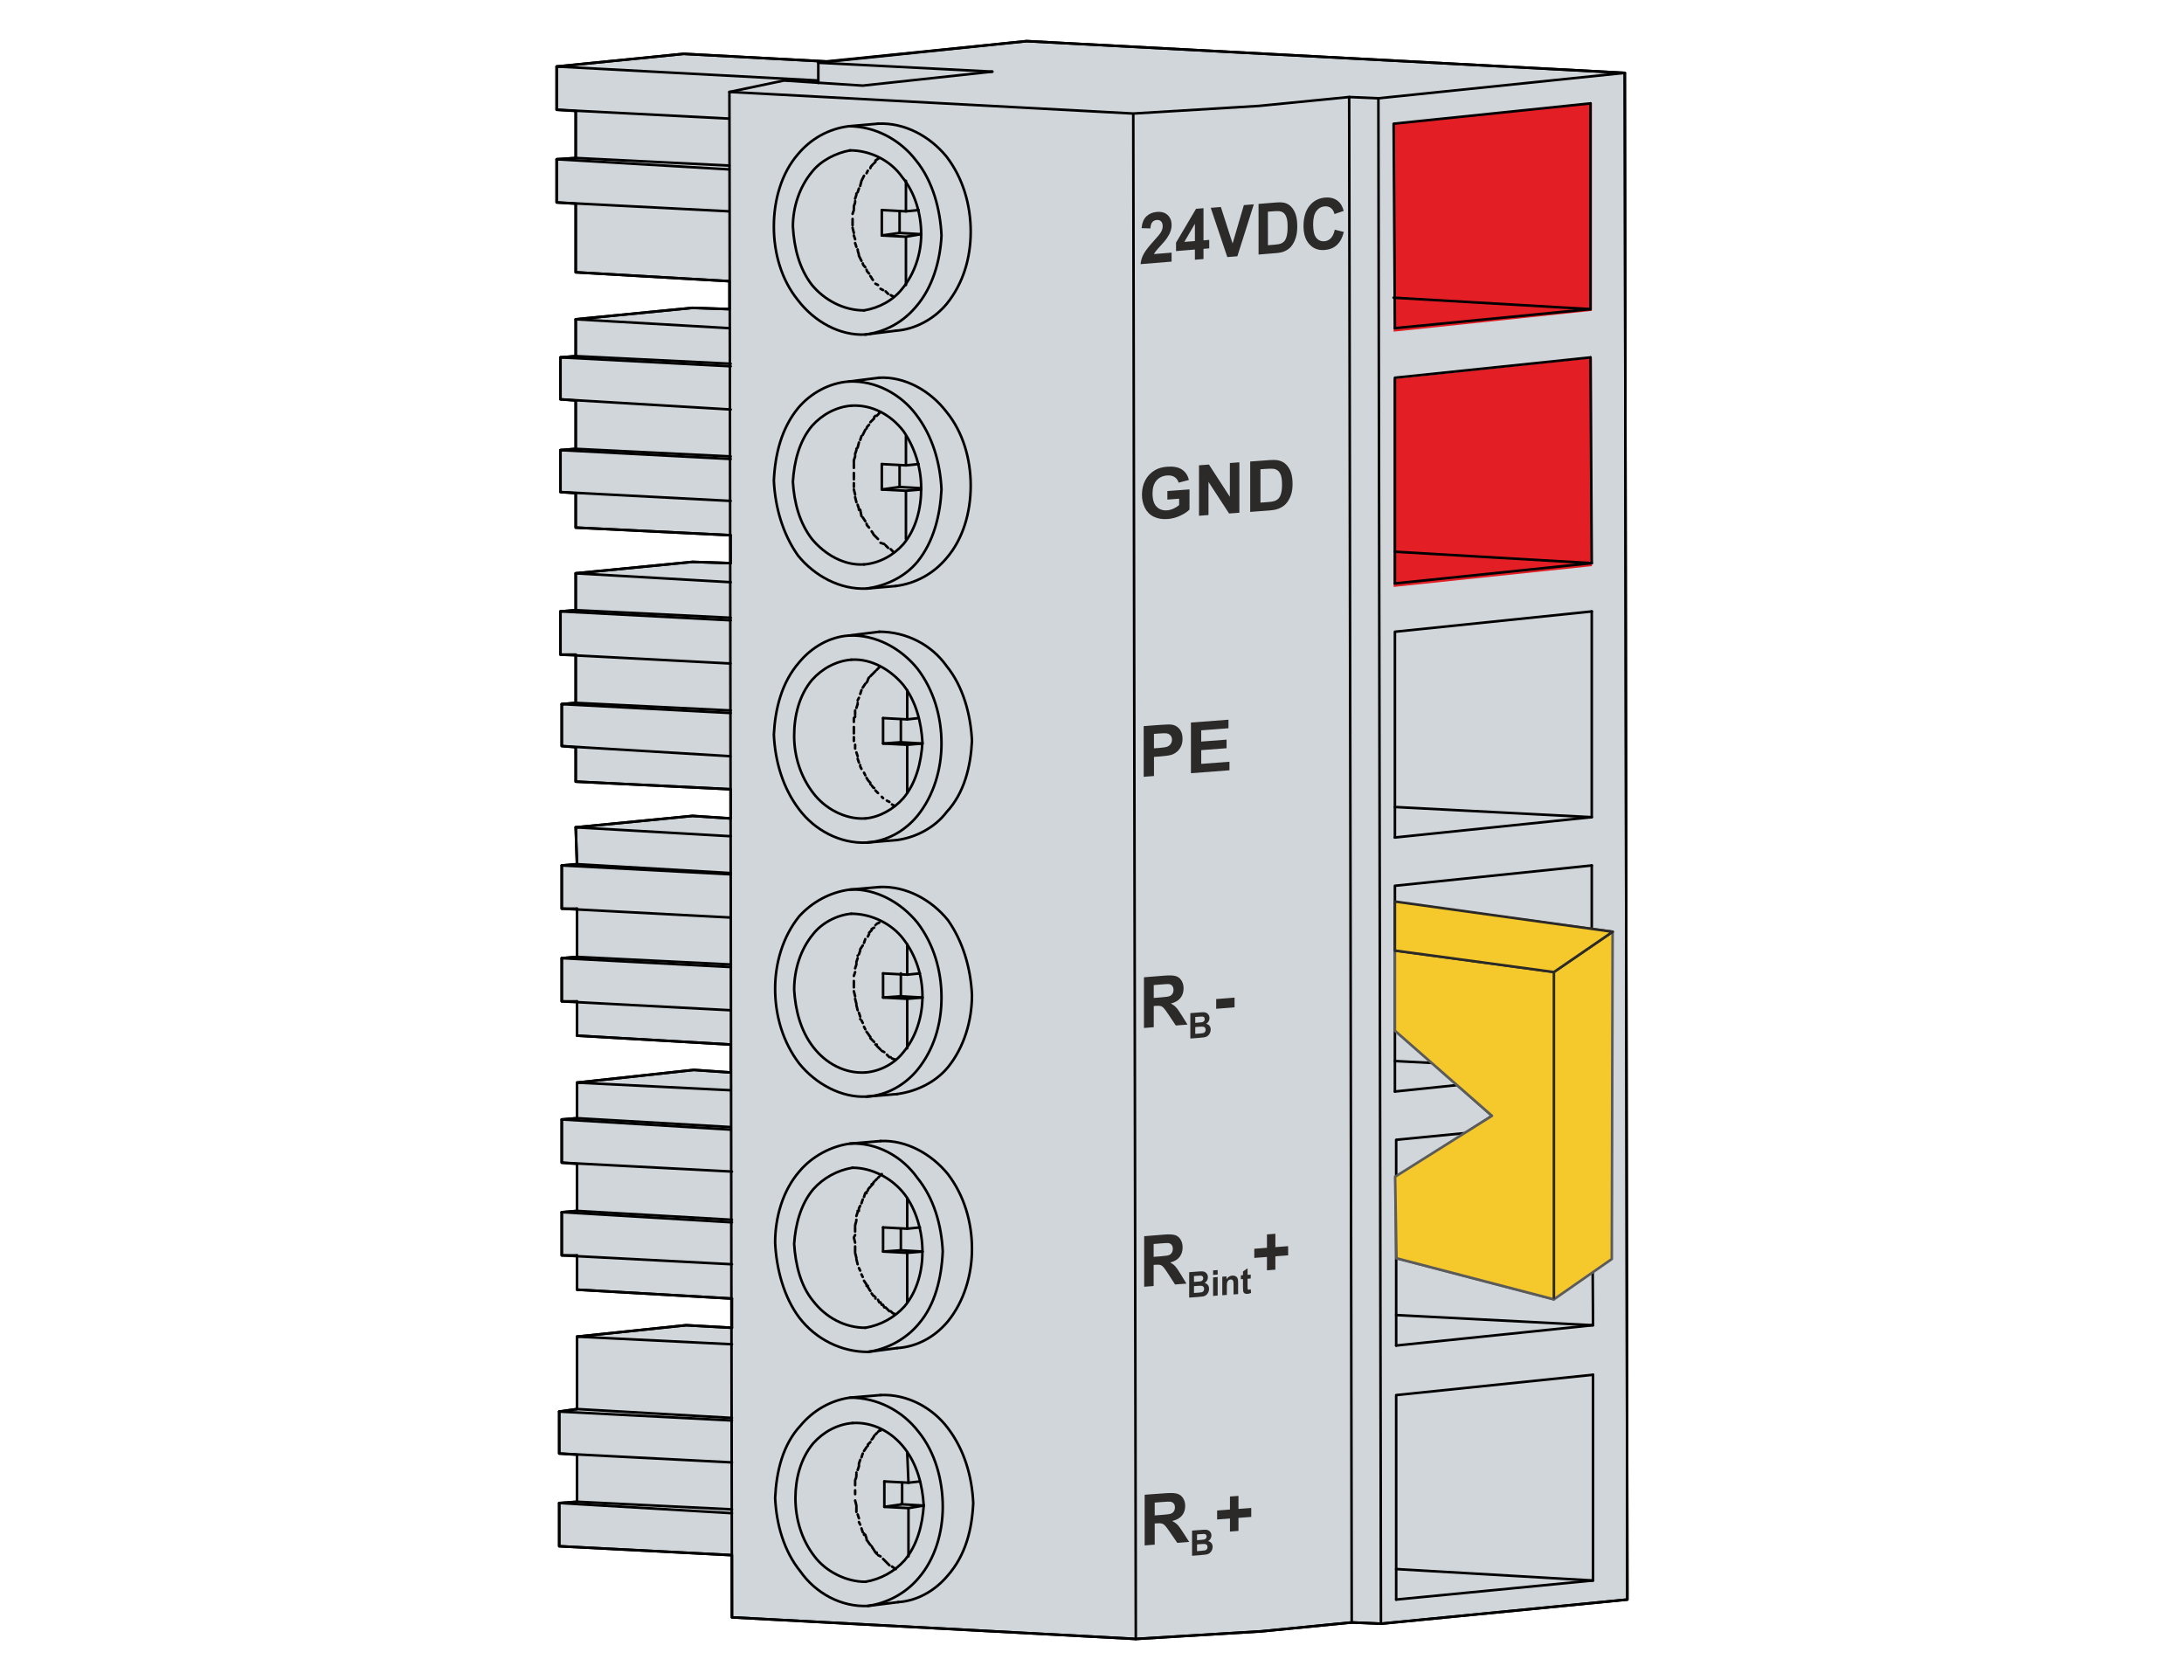 <?xml version="1.0" encoding="UTF-8"?>
<!DOCTYPE svg PUBLIC "-//W3C//DTD SVG 1.1//EN" "http://www.w3.org/Graphics/SVG/1.1/DTD/svg11.dtd">
<!-- Creator: Corel DESIGNER 2018 (64 Bit) -->
<svg xmlns="http://www.w3.org/2000/svg" xml:space="preserve" width="65mm" height="50mm" version="1.1" style="shape-rendering:geometricPrecision; text-rendering:geometricPrecision; image-rendering:optimizeQuality; fill-rule:evenodd; clip-rule:evenodd"
viewBox="0 0 6500 5000"
 xmlns:xlink="http://www.w3.org/1999/xlink">
 <defs>
  <style type="text/css">
   <![CDATA[
    .str0 {stroke:black;stroke-width:7.62;stroke-linecap:round;stroke-linejoin:round;stroke-miterlimit:22.926}
    .str2 {stroke:#2B2A29;stroke-width:7.62;stroke-linecap:round;stroke-linejoin:round;stroke-miterlimit:22.926}
    .str1 {stroke:#5B5B5B;stroke-width:7.62;stroke-linecap:round;stroke-linejoin:round;stroke-miterlimit:22.926}
    .fil2 {fill:none}
    .fil4 {fill:#5B5B5B}
    .fil0 {fill:#D1D6DA}
    .fil1 {fill:#E31E24}
    .fil5 {fill:#F5C92B}
    .fil3 {fill:#2B2A29;fill-rule:nonzero}
   ]]>
  </style>
 </defs>
 <g id="Ebene_x0020_1">
  <polygon id="_1924580000" class="fil0 str0" points="4843.25,4733.95 4835.68,216.92 4835.68,216.92 3055.33,122.42 3055.33,122.42 2458.1,182.9 2458.1,182.9 2458.1,182.9 2034.75,160.22 2034.75,160.22 2034.75,160.22 1656.75,198.02 1656.75,198.02 1656.75,198.02 1656.75,326.53 1656.75,326.53 1656.75,326.53 1713.45,330.32 1713.45,330.32 1713.45,330.32 1713.45,470.18 1713.45,470.18 1713.45,470.18 1656.75,473.96 1656.75,473.96 1656.75,473.96 1656.75,602.47 1656.75,602.47 1656.75,602.47 1713.45,606.25 1713.45,606.25 1713.45,606.25 1713.45,810.37 1713.45,810.37 1713.45,810.37 2170.82,836.83 2170.82,836.83 2170.82,836.83 2170.82,919.98 2170.82,919.98 2170.82,919.98 2061.2,916.21 2061.2,916.21 1713.45,950.23 1713.45,950.23 1713.45,950.23 1713.45,1059.84 1713.45,1059.84 1713.45,1059.84 1668.09,1063.63 1668.09,1063.63 1668.09,1063.63 1668.09,1188.37 1668.09,1188.37 1668.09,1188.37 1713.45,1192.14 1713.45,1192.14 1713.45,1192.14 1713.45,1335.78 1713.45,1335.78 1713.45,1335.78 1668.09,1339.57 1668.09,1339.57 1668.09,1339.57 1668.09,1464.3 1668.09,1464.3 1668.09,1464.3 1713.45,1468.08 1713.45,1468.08 1713.45,1468.08 1713.45,1570.14 1713.45,1570.14 2174.61,1592.82 2174.61,1592.82 2174.61,1592.82 2174.61,1675.98 2174.61,1675.98 2174.61,1675.98 2061.2,1672.2 2061.2,1672.2 1713.45,1706.22 1713.45,1706.22 1713.45,1706.22 1713.45,1815.84 1713.45,1815.84 1713.45,1815.84 1668.09,1819.62 1668.09,1819.62 1668.09,1819.62 1668.09,1948.13 1668.09,1948.13 1668.09,1948.13 1713.45,1948.13 1713.45,1948.13 1713.45,1948.13 1713.45,2091.78 1713.45,2091.78 1713.45,2091.78 1671.87,2095.55 1671.87,2095.55 1671.87,2095.55 1671.87,2220.29 1671.87,2220.29 1671.87,2220.29 1713.45,2224.07 1713.45,2224.07 1713.45,2224.07 1713.45,2326.13 1713.45,2326.13 2174.61,2348.8 2174.61,2348.8 2174.61,2348.8 2174.61,2435.74 2174.61,2435.74 2174.61,2435.74 2061.2,2428.19 2061.2,2428.19 1713.45,2462.21 1713.45,2462.21 1713.45,2462.21 1717.22,2571.82 1717.22,2571.82 1717.22,2571.82 1671.87,2575.6 1671.87,2575.6 1671.87,2575.6 1671.87,2704.13 1671.87,2704.13 1671.87,2704.13 1717.22,2704.13 1717.22,2704.13 1717.22,2704.13 1717.22,2847.76 1717.22,2847.76 1717.22,2847.76 1671.87,2851.54 1671.87,2851.54 1671.87,2851.54 1671.87,2980.06 1671.87,2980.06 1671.87,2980.06 1717.22,2980.06 1717.22,2980.06 1717.22,2980.06 1717.22,3082.11 1717.22,3082.11 2174.61,3108.58 2174.61,3108.58 2174.61,3108.58 2174.61,3191.74 2174.61,3191.74 2174.61,3191.74 2064.98,3184.17 2064.98,3184.17 1717.22,3221.97 1717.22,3221.97 1717.22,3221.97 1717.22,3327.82 1717.22,3327.82 1717.22,3327.82 1671.87,3331.6 1671.87,3331.6 1671.87,3331.6 1671.87,3460.11 1671.87,3460.11 1671.87,3460.11 1717.22,3463.89 1717.22,3463.89 1717.22,3463.89 1717.22,3603.75 1717.22,3603.75 1717.22,3603.75 1671.87,3607.53 1671.87,3607.53 1671.87,3607.53 1671.87,3736.05 1671.87,3736.05 1671.87,3736.05 1717.22,3736.05 1717.22,3736.05 1717.22,3736.05 1717.22,3838.11 1717.22,3838.11 2178.38,3864.56 2178.38,3864.56 2178.38,3864.56 2178.38,3951.5 2178.38,3951.5 2178.38,3951.5 2042.3,3943.95 2042.3,3943.95 2042.3,3943.95 1717.22,3977.97 1717.22,3977.97 1717.22,3977.97 1717.22,4193.42 1717.22,4193.42 1717.22,4193.42 1664.31,4200.99 1664.31,4200.99 1664.31,4200.99 1664.31,4325.72 1664.31,4325.72 1664.31,4325.72 1717.22,4329.5 1717.22,4329.5 1717.22,4329.5 1717.22,4469.36 1717.22,4469.36 1717.22,4469.36 1664.31,4473.14 1664.31,4473.14 1664.31,4473.14 1664.31,4601.66 1664.31,4601.66 1664.31,4601.66 2178.38,4628.11 2178.38,4628.11 2178.38,4628.11 2178.38,4813.33 2178.38,4813.33 2178.38,4813.33 3380.41,4877.59 3380.41,4877.59 3380.41,4877.59 3754.62,4854.91 3754.62,4854.91 3754.62,4854.91 4023,4828.46 4023,4828.46 4023,4828.46 4109.94,4832.23 4109.94,4832.23 4109.94,4832.23 4843.25,4760.42 4843.25,4760.42 4843.25,4760.42 "/>
  <polygon class="fil1" points="4147.73,368.11 4737.77,306.22 4737.77,925.14 4147.73,987.02 "/>
  <polygon class="fil1" points="4147.73,1127.88 4737.77,1065.98 4737.77,1684.9 4147.73,1746.79 "/>
  <path class="fil2 str0" d="M4155.29 4760.42l585.9 -56.71 0 -612.35m-2211.27 -3643.87c-41.58,7.57 -86.94,30.24 -113.4,64.26 -37.8,45.37 -56.7,105.84 -56.7,162.54 3.78,64.26 18.9,124.75 56.7,173.88 37.8,45.36 94.5,75.6 154.97,75.6m3.79 71.82c60.47,-7.57 113.39,-37.8 151.19,-83.16 49.14,-56.7 71.82,-136.08 75.61,-211.68 -3.79,-79.38 -26.47,-162.53 -75.61,-223.02 -49.13,-64.26 -124.74,-102.06 -200.33,-102.06m56.7 4403.64c56.69,-7.56 113.4,-37.79 151.2,-83.16 49.14,-56.69 71.81,-136.08 71.81,-211.67 0,-79.38 -22.67,-162.55 -71.81,-223.02 -49.14,-64.26 -124.74,-102.06 -204.12,-102.06m3.77 -1440.15c-41.57,3.77 -86.93,26.45 -113.39,60.47 -37.8,45.36 -56.7,105.84 -56.7,166.32 3.78,60.48 18.9,120.96 56.7,170.09 37.8,49.14 94.5,79.39 154.98,75.61m3.78 71.82c60.47,-3.78 113.39,-34.02 151.2,-79.39 49.13,-60.47 71.82,-136.08 71.82,-215.45 0,-79.38 -22.69,-158.76 -71.82,-223.02 -49.14,-60.47 -124.75,-102.06 -200.34,-98.27m7.55 1587.58c-45.35,3.77 -86.93,26.45 -117.17,60.47 -37.8,45.36 -52.92,105.84 -52.92,162.53 0,64.27 18.9,124.74 56.7,173.88 34.02,45.36 94.49,75.61 151.2,75.61m-41.59 -2744.25c-45.35,3.78 -86.93,26.47 -117.17,60.49 -37.8,45.35 -52.92,105.83 -52.92,166.31 0,60.48 18.9,120.96 56.7,170.1 34.02,45.36 94.5,79.38 154.98,75.59m3.78 71.82c60.47,-3.78 113.39,-34.01 151.2,-79.37 49.13,-60.49 71.82,-139.86 71.82,-215.46 0,-79.38 -22.69,-158.76 -71.82,-223.01 -49.14,-60.49 -124.75,-102.06 -204.12,-98.29m56.7 2131.89c56.69,-7.56 113.4,-37.8 151.2,-83.15 49.14,-56.71 68.04,-136.08 71.81,-215.46 -3.77,-79.38 -26.46,-158.76 -75.59,-219.24 -45.36,-64.26 -120.96,-105.83 -200.34,-102.06m3.77 -2196.14c-45.35,3.77 -86.93,26.45 -117.17,60.47 -37.8,45.36 -52.92,105.84 -56.7,166.32 3.78,60.48 18.9,120.96 56.7,170.1 37.8,45.36 94.5,79.38 154.97,75.6m7.57 71.82c56.69,-7.56 113.39,-34.02 151.2,-79.38 49.13,-60.48 68.03,-139.86 71.82,-215.46 -3.79,-79.37 -26.47,-158.76 -75.61,-223.02 -45.35,-60.47 -120.96,-102.05 -200.33,-98.27m11.33 2339.78c-45.35,7.56 -86.93,30.24 -117.17,64.26 -37.8,45.36 -52.92,105.84 -56.7,162.54 3.78,60.47 18.9,124.74 56.7,170.1 37.8,49.14 94.5,79.37 154.98,79.37m1576.23 -2974.81l582.11 -56.71 0 -612.35m-582.11 2184.82l585.9 -60.48 0 -612.35m-3020.19 2158.35l461.16 22.67m-514.07 200.35l514.07 26.45m-514.07 245.7l514.07 30.24m257.04 -4263.79l-778.67 -41.57m514.07 306.18l-514.07 -30.24m517.86 2887.87l-502.74 -30.23m506.51 306.17l-506.51 -30.24m502.74 -362.87l-457.39 -22.69m-49.13 -1882.4l506.52 26.45m-3.79 -389.33l-457.37 -26.46m461.16 139.85l-506.52 -26.45m2483.42 672.82l585.9 -60.47 -3.79 -612.35m-2559.01 1058.38l-502.74 -26.46m502.74 -362.87l-461.16 -26.46m461.16 139.86l-506.52 -26.46m506.52 1058.38l-502.74 -26.46m502.74 -362.88l-461.16 -26.45m461.16 139.86l-502.74 -26.47m763.55 -2388.92l517.85 26.46m1882.41 3.78l-733.31 75.59 -86.94 -3.77 -268.37 26.46 -374.22 22.68 -1202.02 -64.27m1202.02 64.27l7.57 4539.71m774.88 -873.17l585.9 -60.47 -3.78 -608.58m-585.9 -86.93l585.9 -60.49 0 -612.35m-635.04 -2283.09l7.57 4539.72"/>
  <path class="fil2 str0" d="M4741.19 3943.95l-585.9 -30.25m-1474.17 563.21l0 0m-11.35 -464.92c60.49,-3.78 113.41,-34.02 151.21,-79.39 49.14,-60.47 71.81,-139.85 71.81,-215.45 0,-79.38 -22.67,-158.76 -71.81,-223.02 -49.15,-60.47 -124.74,-102.06 -200.35,-98.28m52.92 1372.12c56.71,-3.78 109.63,-34.02 147.43,-79.37 52.91,-60.49 71.81,-136.08 75.59,-215.46 -3.78,-79.38 -26.45,-158.76 -75.59,-223.02 -45.37,-60.48 -120.96,-102.05 -200.35,-98.28m45.37 -2407.82c60.47,-7.57 113.39,-37.8 151.2,-83.16 49.13,-56.7 71.82,-136.08 71.82,-215.45 0,-79.39 -22.69,-158.77 -71.82,-219.25 -49.14,-64.26 -124.75,-105.83 -200.34,-102.06m52.91 1375.91c56.7,-7.56 113.41,-37.8 147.43,-83.17 52.92,-56.69 71.82,-136.08 75.59,-211.67 -3.77,-79.37 -26.46,-162.54 -75.59,-223.02 -45.37,-64.25 -120.96,-102.06 -200.34,-102.06m52.91 1375.9c56.7,-7.55 113.41,-34.02 151.21,-79.37 49.14,-60.49 71.81,-139.86 71.81,-215.47 -3.77,-79.37 -26.46,-158.75 -71.81,-223 -49.15,-60.49 -124.74,-102.06 -204.12,-98.29m49.14 -1655.61c56.69,-3.78 113.39,-34.02 151.2,-79.38 49.13,-60.48 71.82,-136.08 71.82,-215.46 0,-79.37 -22.69,-158.76 -71.82,-223.02 -49.14,-60.47 -124.75,-102.05 -204.12,-98.27m-895.86 3825.3l461.16 26.46m-461.16 249.48l461.16 22.67m-7.56 -3999.17l-457.37 -22.68m3.77 2857.64l457.39 26.45m3.77 275.94l-461.16 -26.46m457.39 -2521.22l-461.16 -22.69m461.16 298.63l-461.16 -22.69m0 756l461.16 22.67m0 -275.94l-461.16 -22.67m461.16 1054.6l-457.39 -22.68m457.39 -249.47l-457.39 -26.47m2298.21 -2283.08l7.57 4539.72m718.19 -124.75l-585.9 -34.02m582.12 -1481.74l-585.9 -30.23m582.11 -2237.74l-585.89 -34.02m589.68 1546.01l-585.9 -30.25m0 -759.76l585.9 34.02"/>
  <path class="fil2 str0" d="M2613.08 368.12l-86.94 7.55c-60.49,7.57 -113.4,37.8 -151.2,83.17 -49.14,56.69 -71.82,136.08 -71.82,215.45 0,79.38 22.68,158.76 71.82,219.24 49.14,64.26 124.73,105.84 200.34,102.06l90.72 -11.34m-49.14 139.85l-90.72 11.35c-56.7,3.78 -113.4,34.02 -151.2,79.37 -49.14,60.49 -68.04,136.08 -71.82,215.46 3.78,79.38 26.46,158.76 71.82,223.01 49.14,60.49 124.73,102.06 204.12,98.29l86.94 -7.56m-49.14 136.07l-90.72 11.34c-56.7,3.78 -109.62,34.02 -147.42,79.39 -52.92,60.47 -71.82,139.85 -75.6,215.45 3.78,79.38 26.46,158.76 75.6,223.02 45.36,60.47 120.95,102.06 200.34,98.27l90.71 -7.55m-52.91 139.85l-86.94 7.57c-60.48,7.55 -113.4,37.8 -151.2,79.37 -49.14,60.49 -71.82,139.86 -71.82,215.46 0,79.38 22.68,158.75 71.82,223.01 49.14,60.49 124.74,102.06 200.34,98.29l90.71 -7.57m-49.14 139.86l-90.71 7.56c-56.7,7.56 -113.4,37.8 -151.2,83.17 -49.14,56.69 -71.82,136.07 -71.82,211.67 3.79,79.37 26.46,162.54 71.82,223.02 49.14,64.25 124.74,102.05 204.12,102.05l86.93 -11.33m-49.14 139.85l-90.71 7.56c-56.7,7.57 -109.62,37.8 -147.42,83.16 -52.92,56.7 -71.81,136.08 -75.6,215.45 3.79,79.39 26.46,158.76 75.6,219.24 45.36,64.27 120.96,105.84 200.34,102.06l90.71 -11.34m-498.94 -3277.21l-506.52 -26.46 0 -124.73 45.36 -3.79 0 -143.64m858.04 -268.37c45.37,-7.56 86.94,-30.24 113.41,-64.26 37.79,-45.36 56.69,-105.84 56.69,-162.53 0,-60.49 -18.9,-124.75 -56.69,-170.1 -34.02,-49.15 -94.5,-79.39 -154.98,-79.39m45.36 2744.25c45.35,-3.79 86.94,-26.47 113.39,-60.49 37.8,-45.35 56.7,-105.83 56.7,-166.31 0,-60.48 -18.9,-120.96 -56.7,-170.1 -34.02,-45.36 -94.49,-75.59 -154.98,-75.59m41.59 1988.25c45.35,-7.57 86.94,-30.25 117.17,-64.26 37.81,-45.37 52.92,-105.84 56.71,-162.54 -3.79,-60.48 -18.9,-120.96 -56.71,-170.1 -37.8,-49.14 -94.49,-79.38 -154.98,-75.59m37.81 -1799.27c41.58,-3.77 83.15,-26.45 113.39,-60.47 37.8,-45.36 52.92,-105.84 56.7,-166.32 -3.78,-60.48 -18.9,-120.96 -56.7,-170.09 -37.79,-45.37 -94.49,-79.39 -154.98,-75.61m37.8 -283.49c45.37,-3.78 86.94,-26.47 117.18,-60.48 37.8,-45.36 52.92,-105.84 52.92,-166.32 0,-60.47 -18.9,-120.96 -52.92,-170.1 -37.79,-49.14 -94.49,-79.37 -154.98,-75.59m41.59 2744.23c45.35,-7.55 86.94,-30.23 117.17,-64.25 37.81,-45.36 52.92,-105.84 52.92,-162.54 0,-60.48 -18.9,-124.74 -52.92,-170.09 -37.8,-49.15 -98.27,-79.39 -154.98,-79.39m2196.15 -3167.6l-585.89 60.49 3.78 608.57m585.9 842.93l-585.9 60.47 0 612.36m-1716.09 -2245.29l0 -60.48 619.91 -64.26 1780.35 94.5 7.57 4543.5 -733.31 71.81 -86.94 -3.77 -268.38 26.45 -374.21 22.68 -1202.03 -64.26 -7.56 -4539.72 162.54 -34.02 234.35 15.13 385.56 -41.58 0 0m-774.89 4139.04l-514.07 -26.46 0 -124.73 52.91 -7.57 0 -215.45 325.08 -34.02 136.08 7.55m-461.16 378l0 139.86 -52.91 3.78 0 128.52 510.3 26.45m283.49 -4445.21l-423.35 -22.68 -378 37.8 0 128.51 514.07 26.47m0 275.94l-514.07 -26.47 0 -128.51 56.7 -3.78 0 -139.86m457.37 506.51l-457.37 -26.46 0 -204.12m464.93 2880.33l-506.51 -26.47 0 -128.51 45.35 -3.78 0 -105.85 347.76 -37.8 109.63 7.57m3.77 570.76l-506.51 -26.45 0 -128.52 45.35 -3.78 0 -139.86m461.16 400.67l-461.16 -26.45 0 -102.06m457.39 -2143.23l-461.16 -22.68 0 -102.06m457.37 -548.1l-109.62 -3.77 -347.75 34.02 0 109.61 -45.36 3.79 0 124.74 506.52 30.24m0 1031.92l-502.74 -30.24 0 -124.74 41.58 -3.77 0 -143.65m461.16 400.67l-461.16 -22.67 0 -102.06m461.16 -548.09l-113.41 -3.78 -347.75 34.02 0 109.62 -45.36 3.78 0 128.51 506.52 26.46m0 461.15l-113.41 -7.55 -347.75 34.02 3.77 109.61 -45.35 3.78 0 128.53 502.74 26.45m0 275.94l-502.74 -26.46 0 -128.52 45.35 -3.78 0 -143.63m457.39 404.45l-457.39 -26.47 0 -102.05m3016.4 -1916.43l-582.11 60.47 0 612.35m585.9 1598.92l-582.12 56.7 0 612.35m582.12 -1428.82l-585.9 60.49 0 612.35m589.68 842.92l-585.9 60.48 0 608.58"/>
  <path class="fil2 str0" d="M2696.24 848.17l0 -143.64 45.35 -7.55m-45.35 -158.76l0 90.72m-71.83 -3.78l0 75.59 71.83 3.78"/>
  <path class="fil2 str0" d="M2624.41 700.75l52.93 -7.56 0 -64.25m64.25 68.04l-64.25 -3.79"/>
  <path class="fil2 str0" d="M2734.04 625.16l-37.8 3.78 -71.83 -3.78 0 0m26.47 253.25l7.55 3.78m-22.68 -15.12l7.57 7.56m-22.69 -15.12l7.57 3.78m-22.69 -18.9l7.57 3.78m-22.68 -26.46c3.78,3.78 3.78,7.56 7.56,11.34m-18.9 -30.24c0,3.78 3.78,7.56 7.55,11.34m-18.9 -30.24c0,3.78 3.78,7.56 7.57,11.34m-18.9 -34.02l7.56 15.12m-11.35 -34.02c0,7.56 3.79,11.34 3.79,18.9m-11.34 -37.8l3.78 11.34m-7.56 -34.02l3.78 11.35m-7.57 -34.02l3.79 15.11m-3.79 -41.58l0 7.56 0 11.34m3.79 -45.35l-3.79 11.33m3.79 -18.9l0 3.78m0 -7.56l0 0 0 0m3.78 -11.34l-3.78 11.34m3.78 -15.12l0 0m3.78 -18.9l-3.78 11.35m3.78 -15.12l0 3.77m7.56 -18.89l-3.79 11.33m11.35 -34.01l0 0 -3.78 15.11m11.33 -30.23l-7.55 15.12m18.9 -30.24l0 0 -3.78 7.55m18.9 -26.45c-3.78,3.78 -7.56,7.55 -7.56,11.33m15.11 -18.9l-3.78 3.78m15.13 -15.11l-11.35 7.55"/>
  <path class="fil2 str0" d="M2696.24 1604.16l0 -143.64 45.35 -3.78m-45.35 -158.76l0 86.94m-71.83 -3.78l0 75.6 71.83 3.78"/>
  <path class="fil2 str0" d="M2624.41 1456.74l52.93 -7.56 0 -64.26m64.25 68.04l-64.25 -3.78"/>
  <path class="fil2 str0" d="M2734.04 1381.14l-37.8 3.78 -71.83 -3.78 0 0m26.47 253.25l7.55 7.57m-22.68 -18.9l7.57 7.56m-22.69 -15.12l11.35 3.78m-30.25 -26.46c3.78,3.78 7.57,7.55 11.35,11.34m-18.9 -22.68c3.78,3.78 3.78,7.56 7.55,11.34m-22.67 -34.02c0,3.78 3.78,7.55 7.55,11.34m-18.9 -30.24l7.57 11.34m-15.12 -34.02l3.78 18.9 0 0m-11.35 -34.02c0,3.78 3.79,7.56 3.79,15.12m-11.34 -37.79l3.78 15.11m-7.56 -37.8l3.78 15.12m-3.78 -34.02l0 11.34m0 -22.68l0 0m0 -18.9l0 7.56 0 7.56m0 -41.58l0 11.35m0 -18.91l0 3.79m0 -3.79l0 0 0 -3.78m3.78 -11.33l-3.78 11.33m3.78 -15.12l0 0m3.78 -15.11l-3.78 11.33m7.55 -18.9l-3.77 3.78m7.56 -18.9l-3.79 15.12m11.35 -34.02l-3.78 11.35m15.12 -30.25l0 0 -7.57 15.12m18.9 -30.24c-3.77,3.78 -7.55,7.57 -7.55,11.35m22.67 -30.25c-3.77,3.78 -7.55,7.57 -11.33,11.35m15.11 -18.9l-3.78 3.78m15.13 -11.35l-7.56 7.57m11.33 -11.35l-3.77 0"/>
  <path class="fil2 str0" d="M2700.02 2360.15l0 -143.64 45.35 -3.78m-45.35 -158.76l0 86.94m-71.82 -3.78l0 75.6 71.82 3.78"/>
  <path class="fil2 str0" d="M2628.2 2212.73l52.92 -3.78 0 -68.04m64.25 71.82l-64.25 -3.78"/>
  <path class="fil2 str0" d="M2734.04 2137.13l-34.02 3.78 -71.82 -3.78 0 0m26.45 257.04l7.57 3.78m-22.69 -15.13l7.57 3.79m-22.69 -15.12l3.79 3.78m-22.69 -22.68c3.79,3.78 7.57,7.56 7.57,7.56m-18.9 -22.68c3.78,3.78 3.78,7.56 7.55,7.56m-11.33 -11.35l0 0m-11.34 -18.9c3.78,7.57 7.55,11.35 11.34,15.13m-18.91 -30.24l3.79 7.56m-15.12 -26.47l3.78 7.57m-3.78 -11.34l0 0m-7.57 -18.9l3.79 11.34m-7.56 -30.24l3.77 11.34m-7.55 -34.02l0 11.34m-3.78 -34.01l0 11.33m0 -41.58l0 7.56 0 11.34m0 -45.36l0 11.34m3.78 -15.12l-3.78 3.78m3.78 -7.56l0 0 0 0m0 -15.12l0 11.35m7.55 -30.25l-3.77 11.35m3.77 -15.12l0 0m3.79 -15.13l-3.79 7.56m11.35 -30.24l-3.78 11.34m15.12 -30.24l0 0 -7.57 11.34m18.9 -30.24c-3.77,3.79 -3.77,11.34 -7.55,15.12m26.45 -34.02c-3.78,3.78 -11.33,11.34 -15.11,15.12m26.46 -26.45l-7.56 7.55"/>
  <path class="fil2 str0" d="M2700.02 3119.92l0 -147.42 45.35 -3.78m-45.35 -158.76l0 90.72m-71.82 -3.78l0 71.82 71.82 3.78"/>
  <path class="fil2 str0" d="M2628.2 2968.72l52.92 -3.78 0 -68.04m64.25 71.82l-64.25 -3.78"/>
  <path class="fil2 str0" d="M2737.81 2896.9l-37.79 3.78 -71.82 -3.78 0 0m26.45 253.25l11.35 3.79m-15.12 -7.56l0 0 0 0m-11.35 -7.56l7.57 7.56m-22.69 -18.9l7.57 3.77m-15.12 -11.33l3.77 3.78m-11.33 -11.34l7.56 7.56m-11.35 -11.34l3.79 0m-18.9 -18.9c3.78,3.78 7.56,7.55 11.33,11.33m-22.67 -30.23c3.78,3.78 7.55,11.33 11.34,15.12m-18.91 -30.24l3.79 7.55m-11.34 -26.45l3.77 7.56m-7.55 -11.34l0 0m-3.78 -18.91l3.78 11.35m-11.34 -34.02l3.77 15.12m-7.55 -34.02l3.78 15.12m-7.56 -37.8l3.78 15.12m-3.78 -45.36l0 7.56 0 11.34m3.78 -45.36l-3.78 11.34m7.56 -34.02l-3.78 11.34m3.78 -15.12l0 0m3.77 -15.12l-3.77 11.34m3.77 -18.9l0 0m7.57 -15.12l-3.78 11.35m11.33 -26.47l-7.55 11.34m15.12 -30.24l0 0 -3.79 11.35m15.12 -26.47l-3.77 7.57m7.56 -15.12l-3.79 3.77m7.57 -7.56l-3.78 3.79m11.33 -11.35c-3.77,0 -3.77,3.78 -7.55,3.78m11.33 -11.33l0 0m11.35 -7.57l-7.56 3.78"/>
  <path class="fil2 str0" d="M2700.02 3875.91l0 -147.43 45.35 -3.77m-45.35 -158.76l0 90.72m-71.82 -3.78l0 71.82 71.82 3.77"/>
  <path class="fil2 str0" d="M2628.2 3724.71l52.92 -3.78 0 -64.26m64.25 68.04l-64.25 -3.78"/>
  <path class="fil2 str0" d="M2737.81 3652.89l-37.79 3.78 -71.82 -3.78 0 0m22.68 249.47c3.77,3.79 7.55,7.57 11.34,7.57m-22.69 -15.12l7.57 7.55m-11.35 -11.33l3.78 3.78 0 0m-11.33 -11.35l3.78 7.57m-11.35 -15.12c0,3.77 3.78,3.77 3.78,7.55m-11.33 -15.11l3.78 7.56m-11.35 -15.12l0 3.77m-11.33 -15.12c3.78,3.79 3.78,7.57 7.55,7.57m-18.89 -26.47c3.77,3.79 3.77,7.57 7.56,11.35m-11.34 -15.12l3.78 0m-11.35 -15.13l7.57 11.35 0 0m-15.12 -30.24l3.77 7.56m-11.33 -26.46l3.78 7.56m-11.34 -34.02l3.77 15.11m-7.55 -34.02l3.78 15.12m-3.78 -34.02l0 15.13m0 -49.15l-3.78 7.57 3.78 15.12m0 -45.36c0,7.56 0,15.12 0,11.34 0,0 0,0 0,-3.78m3.78 -30.24c0,7.56 -3.78,11.33 -3.78,18.9m7.55 -41.58l-3.77 11.34m7.56 -15.12l-3.79 0m3.79 -3.78l0 0m3.78 -11.33l-3.78 7.55m11.33 -26.46l-3.77 11.34m11.34 -30.24l-3.79 11.34m7.57 -15.12l0 3.78m11.34 -18.9c-3.79,3.78 -7.56,7.56 -7.56,11.34m11.34 -18.9l0 3.78m7.55 -11.34c0,0 -3.77,3.79 -3.77,7.56m11.34 -15.12l-3.79 3.78m11.35 -11.33l-3.78 3.77m11.33 -11.34l-3.78 3.78"/>
  <path class="fil2 str0" d="M2703.79 4631.89l0 -143.63 45.37 -7.56m-49.14 -158.77l3.77 90.73m-71.81 -3.79l0 75.61 71.81 3.78"/>
  <path class="fil2 str0" d="M2631.98 4484.48l52.92 -7.57 0 -64.25m64.26 68.04l-64.26 -3.79"/>
  <path class="fil2 str0" d="M2737.81 4408.87l-34.02 3.79 -71.81 -3.79 0 0m22.67 253.26l11.35 7.56m-26.47 -18.9l7.57 7.57m-18.9 -18.9l11.33 11.33 0 0m-26.45 -22.68l7.55 3.78m-11.33 -11.33l0 3.78m-15.12 -22.68c3.78,7.56 7.55,11.33 11.33,18.9m-26.45 -37.81c3.78,3.79 7.55,11.34 11.34,15.12m-15.12 -30.23l3.78 11.33 0 0m-7.57 -15.12l0 3.79m-7.55 -18.9l3.77 11.33m-11.33 -30.24l3.78 7.57m-7.57 -30.24l3.79 11.34m-7.56 -34.02l0 15.12m-3.78 -34.02l3.78 15.12m-3.78 -45.36l0 7.55 0 3.79m0 -37.81l0 11.35m3.78 -34.02c0,7.56 0,11.34 -3.78,18.9m3.78 -22.68l0 0m7.56 -18.9l-3.79 11.34m3.79 -15.12l0 3.78m3.78 -18.9l-3.78 11.33m11.33 -30.23l-3.77 11.34m15.12 -30.24l-7.57 11.34m11.35 -18.9l0 3.78m7.56 -11.34l0 0 -7.56 7.56m15.12 -18.9l-3.78 3.78m7.55 -11.34c0,3.78 -3.77,3.78 -3.77,7.56m11.34 -15.12l-3.79 3.79m11.35 -11.35l-3.78 3.78m7.55 -7.56l0 3.78"/>
  <path class="fil3" d="M3486.86 751.88c0,8.92 0,17.84 0,26.74 -30.8,2.5 -61.64,5.02 -92.35,7.52 0.92,-10.26 3.95,-20.12 8.93,-29.6 4.95,-9.48 14.86,-22.38 29.62,-38.61 11.88,-13.1 19.17,-21.9 21.86,-26.48 3.61,-6.21 5.46,-12.28 5.46,-18.15 0,-6.45 -1.61,-11.23 -4.79,-14.47 -3.13,-3.18 -7.47,-4.56 -13,-4.12 -5.51,0.45 -9.92,2.61 -13.18,6.53 -3.23,3.86 -5.1,10.07 -5.58,18.56 -8.81,-0.23 -17.6,-0.48 -26.34,-0.74 1.58,-16.04 6.48,-27.88 14.74,-35.48 8.24,-7.59 18.58,-11.9 30.97,-12.9 13.59,-1.1 24.29,2.06 32.06,9.45 7.76,7.4 11.66,17.05 11.66,29.02 0,6.8 -1.18,13.34 -3.4,19.69 -2.2,6.31 -5.78,12.98 -10.62,20.17 -3.17,4.7 -8.89,11.61 -17.24,20.69 -8.34,9.04 -13.61,15.06 -15.86,18 -2.24,2.91 -4,5.75 -5.41,8.45 17.49,-1.41 34.97,-2.84 52.47,-4.27zm69.39 21.09c0,-10.1 0,-20.2 0,-30.3 -18.76,1.52 -37.46,3.04 -56.16,4.56 0,-8.36 0,-16.74 0,-25.15 9.89,-16.77 19.92,-33.57 29.81,-50.33 9.9,-16.77 19.8,-33.55 29.76,-50.35 7.34,-0.59 14.75,-1.2 22.16,-1.81 0,15.96 0,31.92 0,47.87 0,15.94 0,31.91 0,47.86 5.71,-0.47 11.42,-0.92 17.12,-1.39 0,8.43 0,16.85 0,25.26 -5.7,0.46 -11.41,0.93 -17.12,1.39 0,10.11 0,20.2 0,30.31 -8.56,0.7 -17.06,1.39 -25.57,2.08zm0 -55.57c0,-8.56 0,-17.14 0,-25.72 0,-8.57 0,-17.14 0,-25.73 -5.27,9.01 -10.48,18.04 -15.72,27.02 -5.25,9.01 -10.5,18.01 -15.73,26.99 10.46,-0.85 20.95,-1.7 31.45,-2.56zm96.43 47.72c-8.26,-24.43 -16.44,-48.91 -24.65,-73.32 -8.23,-24.44 -16.45,-48.88 -24.65,-73.32 10.01,-0.82 20.03,-1.64 30.11,-2.46 5.83,18.13 11.67,36.24 17.49,54.33 5.82,18.11 11.65,36.22 17.49,54.34 5.59,-19.05 11.19,-38.09 16.76,-57.14 5.58,-19.03 11.17,-38.05 16.76,-57.11 9.83,-0.8 19.73,-1.61 29.62,-2.42 -8.2,25.79 -16.37,51.57 -24.47,77.34 -8.1,25.76 -16.38,51.55 -24.52,77.32 -10.03,0.82 -20.04,1.62 -29.94,2.44zm92.97 -158.24c16.88,-1.39 33.75,-2.77 50.69,-4.13 11.41,-0.93 20.16,-0.68 26.1,0.74 8.08,1.93 14.99,6.03 20.72,12.2 5.73,6.19 10.23,13.95 13.23,23.33 3,9.35 4.5,21.13 4.5,35.24 0,12.41 -1.45,23.21 -4.26,32.39 -3.44,11.27 -8.38,20.54 -14.75,27.83 -4.86,5.54 -11.35,10.1 -19.49,13.61 -6.12,2.65 -14.33,4.38 -24.59,5.21 -17.41,1.41 -34.72,2.83 -52.1,4.24 0,-25.11 0.02,-50.23 0,-75.33 -0.02,-25.11 -0.05,-50.22 -0.05,-75.33zm27.86 23.18c0,16.63 0.03,33.25 0.06,49.87 0.02,16.61 0,33.24 0,49.86 6.8,-0.55 13.68,-1.11 20.59,-1.67 7.77,-0.62 13.29,-1.58 16.75,-2.8 4.49,-1.59 8.2,-3.99 11.17,-7.18 2.97,-3.19 5.39,-8.25 7.23,-15.1 1.86,-6.89 2.85,-16.2 2.85,-27.85 0,-11.65 -1,-20.48 -2.85,-26.57 -1.85,-6.06 -4.49,-10.72 -7.84,-13.94 -3.32,-3.2 -7.66,-5.22 -12.8,-6.04 -3.83,-0.61 -11.48,-0.5 -22.72,0.4 -4.17,0.34 -8.3,0.68 -12.44,1.02zm199.03 53.45c9,2.29 17.99,4.57 26.97,6.85 -4.14,16.93 -11.04,29.82 -20.64,38.66 -9.57,8.82 -21.81,13.81 -36.56,15 -18.28,1.48 -33.35,-4.09 -45.12,-16.82 -5.88,-6.36 -10.37,-14.09 -13.29,-23.19 -2.92,-9.1 -4.38,-19.6 -4.38,-31.48 0,-12.55 1.53,-23.82 4.43,-33.77 2.92,-9.99 7.35,-18.74 13.24,-26.14 11.83,-14.86 27.46,-23.09 46.77,-24.66 16.87,-1.37 30.51,3.04 41.04,13.04 6.28,5.97 10.98,14.85 14.08,26.67 -9.17,3.14 -18.33,6.26 -27.44,9.38 -1.64,-7.62 -5.05,-13.53 -10.21,-17.62 -5.21,-4.12 -11.49,-5.84 -18.81,-5.24 -10.27,0.83 -18.58,5.52 -24.96,14.05 -6.36,8.53 -9.56,21.76 -9.54,39.7 0.02,9.52 0.85,17.61 2.37,24.26 1.52,6.64 3.93,11.88 7.04,15.64 6.3,7.59 14.47,10.94 24.48,10.12 7.41,-0.59 13.77,-3.68 19.06,-9.25 5.32,-5.6 9.17,-13.97 11.47,-25.2z"/>
  <path class="fil3" d="M3474.33 1486.77c0,-8.46 0,-16.94 0,-25.41 21.95,-1.64 43.88,-3.26 65.82,-4.9 0,10 0,20.01 0,29.99 0,10.01 0,20 0,29.97 -6.32,6.66 -15.56,12.79 -27.72,18.42 -12.15,5.61 -24.53,8.86 -37.03,9.79 -15.8,1.18 -29.59,-1.03 -41.42,-6.78 -11.76,-5.73 -20.54,-14.57 -26.5,-26.39 -2.98,-5.91 -5.19,-12.21 -6.66,-18.8 -1.45,-6.57 -2.18,-13.5 -2.18,-20.74 0,-7.83 0.86,-15.32 2.45,-22.39 1.59,-7.09 4.13,-13.82 7.45,-20.17 6.62,-12.67 16.3,-22.76 29.03,-30.22 9.72,-5.7 21.75,-9.14 36.24,-10.19 18.86,-1.38 33.57,1.49 44.07,8.53 10.56,7.1 17.34,17.37 20.41,31 -10.18,2.66 -20.34,5.31 -30.45,7.95 -2.13,-7.24 -6.17,-12.82 -12.03,-16.65 -5.9,-3.86 -13.16,-5.41 -22,-4.77 -13.36,0.98 -23.99,5.98 -31.85,14.98 -7.88,9.02 -11.83,21.8 -11.83,38.37 0,8.94 1.01,16.71 2.93,23.26 1.93,6.56 5.06,11.94 9.04,16.08 7.98,8.33 18.41,12.03 31.37,11.07 6.44,-0.48 12.84,-2.24 19.29,-5.2 6.44,-2.94 11.89,-6.41 16.55,-10.32 0,-6.34 0,-12.72 0,-19.09 -11.71,0.87 -23.34,1.74 -34.98,2.61zm94.13 48.15c0,-25.02 0,-50.07 0,-75.1 0,-25.03 0,-50.04 0,-75.09 9.84,-0.73 19.68,-1.45 29.58,-2.19 10.38,16.01 20.78,32.03 31.12,48.01 10.32,15.98 20.73,31.98 31.11,47.98 0,-16.77 0,-33.52 0,-50.29 0,-16.73 0.06,-33.51 0.06,-50.28 9.38,-0.69 18.81,-1.38 28.25,-2.08 0,25.01 0,50.02 0,75 0,25.02 0,50.03 0,75.02 -10.23,0.77 -20.41,1.53 -30.58,2.31 -10.24,-15.7 -20.54,-31.37 -30.7,-47.05 -10.17,-15.69 -20.34,-31.37 -30.59,-47.08 0,16.47 0,32.91 0,49.36 0,16.47 0,32.89 0,49.35 -9.44,0.71 -18.88,1.43 -28.25,2.13zm152.36 -161.42c18.48,-1.37 37.03,-2.75 55.51,-4.1 12.48,-0.93 22.08,-0.69 28.64,0.74 8.71,1.92 16.34,6 22.61,12.13 6.28,6.16 11.13,13.87 14.42,23.21 3.29,9.31 4.92,21.03 4.92,35.02 0,12.36 -1.59,23.11 -4.65,32.24 -3.77,11.22 -9.08,20.39 -16.09,27.69 -5.27,5.48 -12.37,10.07 -21.34,13.58 -6.7,2.62 -15.62,4.31 -26.85,5.15 -19.01,1.42 -38.1,2.87 -57.17,4.32 0,-24.99 0,-49.99 0,-75 0,-24.98 0,-49.97 0,-74.98zm30.58 23.07c0,16.55 0,33.12 0,49.63 0,16.53 0,33.1 0,49.63 7.51,-0.56 15.02,-1.13 22.53,-1.68 8.5,-0.64 14.63,-1.61 18.35,-2.8 4.97,-1.6 9.02,-4.02 12.23,-7.16 3.29,-3.19 5.93,-8.2 7.98,-15.04 2.06,-6.84 3.09,-16.13 3.05,-27.71 -0.02,-11.55 -1.1,-20.34 -3.12,-26.39 -2.02,-6.06 -4.85,-10.67 -8.57,-13.89 -3.65,-3.17 -8.33,-5.19 -14.03,-6.01 -4.18,-0.61 -12.5,-0.49 -24.79,0.41 -4.57,0.34 -9.11,0.68 -13.63,1.01z"/>
  <path class="fil3" d="M3403.89 2311.81c0,-25.14 0.02,-50.3 0,-75.41 -0.04,-25.13 -0.07,-50.28 -0.07,-75.43 16.28,-1.23 32.64,-2.46 48.91,-3.69 18.48,-1.39 30.59,-1.56 36.24,-0.49 8.62,1.62 15.9,5.96 21.73,13.12 5.8,7.11 8.71,16.72 8.71,28.72 0,9.26 -1.7,17.15 -5.05,23.74 -3.35,6.53 -7.59,11.83 -12.77,15.84 -5.12,3.96 -10.43,6.82 -15.76,8.33 -7.22,2.04 -17.82,3.51 -31.57,4.55 -6.64,0.49 -13.22,1.01 -19.81,1.51 0,9.5 0,18.98 0,28.44 0,9.49 0,18.96 0,28.44 -10.23,0.78 -20.41,1.55 -30.56,2.33zm30.5 -127.68c0,7.17 0,14.34 0,21.5 0,7.16 0,14.33 0,21.48 5.58,-0.42 11.11,-0.84 16.68,-1.26 11.97,-0.9 19.93,-2.34 23.93,-4.2 4.09,-1.9 7.31,-4.58 9.58,-8.16 2.25,-3.55 3.45,-7.52 3.45,-12.01 0,-5.54 -1.66,-9.93 -4.85,-13.27 -3.2,-3.33 -7.33,-5.28 -12.24,-5.81 -3.65,-0.39 -10.91,-0.21 -21.86,0.62 -4.92,0.36 -9.78,0.75 -14.69,1.11zm110.07 117.01c0,-25.12 0,-50.27 0,-75.39 0,-25.13 0,-50.26 0,-75.41 37.23,-2.82 74.52,-5.64 111.75,-8.46 0,8.5 0,16.99 0,25.47 -27.05,2.04 -54.18,4.1 -81.16,6.14 0,11.18 0,22.34 0,33.5 25.12,-1.91 50.32,-3.82 75.44,-5.72 0,8.51 0,17 0,25.49 -25.12,1.91 -50.25,3.82 -75.38,5.72 0,6.81 0,13.64 0,20.45 0,6.79 0,13.6 0,20.4 27.99,-2.12 55.98,-4.25 84.02,-6.38 0,8.49 0,16.98 0,25.48 -38.22,2.9 -76.44,5.81 -114.67,8.71z"/>
  <path class="fil3" d="M3404.65 3059.29c0,-25.12 0,-50.29 0,-75.42 0,-25.12 0,-50.28 0,-75.45 20.35,-1.62 40.77,-3.25 61.19,-4.89 15.45,-1.23 26.65,-0.71 33.63,1.42 7.02,2.15 12.62,6.51 16.79,13.11 4.2,6.63 6.31,14.4 6.31,23.33 0,11.35 -3.16,20.97 -9.49,28.84 -6.35,7.89 -15.86,13.27 -28.48,16.19 6.32,3.34 11.47,7.17 15.54,11.44 4.09,4.28 9.6,12.07 16.52,23.25 5.82,9.39 11.73,18.75 17.6,28.12 -11.63,0.9 -23.24,1.8 -34.85,2.7 -6.98,-10.45 -13.88,-20.95 -20.87,-31.37 -7.45,-11.13 -12.63,-18.09 -15.39,-20.92 -2.76,-2.81 -5.69,-4.7 -8.77,-5.57 -3.11,-0.88 -8.01,-1.05 -14.74,-0.53 -1.94,0.16 -3.91,0.32 -5.88,0.47 0,10.51 0,21.01 0,31.51 0,10.51 0,21.01 0,31.51 -9.73,0.76 -19.44,1.51 -29.11,2.26zm29.11 -89.31c7.15,-0.58 14.34,-1.15 21.51,-1.71 13.96,-1.1 22.69,-2.4 26.19,-3.92 3.41,-1.48 6.18,-3.89 8.14,-7.05 1.96,-3.18 2.96,-7.04 2.96,-11.58 0,-5.09 -1.33,-9.08 -3.91,-12.02 -2.55,-2.93 -6.22,-4.67 -10.91,-5.06 -2.4,-0.2 -9.51,0.24 -21.28,1.17 -7.58,0.6 -15.16,1.21 -22.7,1.82 0,12.78 0,25.56 0,38.35zm185.82 32.26c0,-9.64 0,-19.32 0,-28.96 18.16,-1.42 36.39,-2.86 54.68,-4.3 0,9.65 0,19.34 0,28.99 -18.29,1.43 -36.52,2.85 -54.68,4.27zm-76.87 12.98c9.63,-0.76 19.25,-1.52 28.88,-2.26 5.73,-0.44 9.99,-0.55 12.8,-0.27 2.8,0.27 5.34,1.12 7.57,2.53 2.22,1.39 4.07,3.37 5.53,5.87 1.48,2.51 2.24,5.4 2.24,8.68 0,3.53 -0.93,6.84 -2.73,9.92 -1.82,3.1 -4.28,5.48 -7.44,7.21 4.43,1.02 7.82,3.03 10.17,6.08 2.36,3.07 3.53,6.8 3.53,11.17 0,3.47 -0.76,6.86 -2.29,10.24 -1.53,3.36 -3.63,6.14 -6.28,8.29 -2.65,2.13 -5.91,3.6 -9.82,4.35 -2.38,0.46 -8.28,1.1 -17.58,1.84 -8.18,0.64 -16.38,1.26 -24.58,1.89 0,-12.57 0,-25.16 0,-37.74 0,-12.59 0,-25.19 0,-37.8zm14.61 11.42c0,5.81 0,11.61 0,17.41 3.18,-0.25 6.37,-0.49 9.54,-0.74 5.7,-0.43 9.2,-0.83 10.6,-1.1 2.47,-0.49 4.47,-1.52 5.88,-3.12 1.43,-1.61 2.13,-3.63 2.13,-6.05 0,-2.34 -0.64,-4.18 -1.86,-5.54 -1.23,-1.37 -3.06,-2.11 -5.47,-2.22 -1.43,-0.06 -5.58,0.2 -12.44,0.71 -2.79,0.21 -5.6,0.43 -8.38,0.65zm0 29.98c0,6.77 0,13.52 0,20.27 4.5,-0.35 9.02,-0.7 13.51,-1.04 5.26,-0.4 8.59,-0.84 10.03,-1.24 2.14,-0.61 3.93,-1.73 5.28,-3.43 1.37,-1.73 2.06,-3.9 2.06,-6.59 0,-2.31 -0.52,-4.18 -1.57,-5.68 -1.04,-1.49 -2.59,-2.57 -4.56,-3.12 -1.98,-0.56 -6.31,-0.58 -12.96,-0.08 -3.93,0.3 -7.87,0.61 -11.79,0.91z"/>
  <path class="fil3" d="M3405.29 3829.42c0,-25.06 0,-50.13 0,-75.18 0,-25.05 0,-50.14 0,-75.22 19.66,-1.59 39.46,-3.19 59.25,-4.78 14.96,-1.2 25.84,-0.66 32.61,1.47 6.85,2.17 12.28,6.54 16.37,13.16 4.08,6.61 6.17,14.39 6.17,23.31 0,11.37 -3.11,20.99 -9.26,28.83 -6.18,7.86 -15.38,13.21 -27.67,16.07 6.08,3.37 11.12,7.23 15.07,11.51 3.97,4.3 9.29,12.09 16.07,23.33 5.67,9.41 11.44,18.82 17.18,28.21 -11.35,0.85 -22.66,1.67 -33.93,2.52 -6.77,-10.52 -13.51,-21.03 -20.27,-31.47 -7.24,-11.17 -12.28,-18.12 -14.99,-20.98 -2.67,-2.8 -5.53,-4.72 -8.49,-5.61 -2.98,-0.89 -7.71,-1.05 -14.26,-0.56 -1.88,0.14 -3.81,0.28 -5.71,0.43 0,10.49 0,20.97 0,31.44 0,10.48 0,20.95 0,31.45 -9.42,0.69 -18.8,1.38 -28.14,2.07zm28.14 -88.94c6.9,-0.53 13.89,-1.08 20.83,-1.62 13.57,-1.05 22.03,-2.34 25.41,-3.84 3.33,-1.48 6.02,-3.83 7.93,-7 1.89,-3.15 2.86,-7.04 2.86,-11.59 0,-5.08 -1.3,-9.06 -3.81,-12 -2.48,-2.93 -6.04,-4.68 -10.62,-5.08 -2.26,-0.19 -9.18,0.21 -20.61,1.11 -7.33,0.57 -14.7,1.17 -21.99,1.75 0,12.77 0,25.53 0,38.27zm337.26 40.03c0,-13.24 0,-26.47 0,-39.73 -12.6,0.96 -25.15,1.91 -37.66,2.87 0,-9.07 0,-18.14 0,-27.25 12.51,-0.97 25.06,-1.94 37.66,-2.92 0,-13.25 0,-26.49 0,-39.75 8.32,-0.66 16.67,-1.32 25.06,-1.98 0,13.27 0,26.51 0,39.79 12.65,-0.99 25.28,-1.97 38.02,-2.95 0,9.15 0,18.25 0,27.37 -12.74,0.97 -25.37,1.94 -38.02,2.91 0,13.26 0,26.52 0,39.77 -8.39,0.62 -16.74,1.24 -25.06,1.87zm-231.47 5.64c9.35,-0.71 18.79,-1.42 28.2,-2.12 5.57,-0.41 9.78,-0.49 12.52,-0.2 2.78,0.29 5.21,1.16 7.4,2.57 2.18,1.42 3.96,3.37 5.41,5.9 1.45,2.52 2.18,5.45 2.18,8.71 0,3.53 -0.91,6.87 -2.65,9.93 -1.77,3.11 -4.17,5.49 -7.25,7.19 4.32,1.06 7.6,3.1 9.9,6.17 2.32,3.09 3.46,6.83 3.46,11.23 0,3.45 -0.72,6.86 -2.22,10.23 -1.48,3.36 -3.56,6.14 -6.13,8.27 -2.57,2.13 -5.77,3.59 -9.6,4.3 -2.38,0.45 -8.09,1.06 -17.18,1.74 -8.04,0.6 -16.02,1.14 -24.04,1.71 0,-12.58 0,-25.21 0,-37.81 0,-12.58 0,-25.22 0,-37.82zm14.32 11.5c0,5.83 0,11.64 0,17.46 3.04,-0.23 6.16,-0.47 9.3,-0.69 5.51,-0.41 8.99,-0.79 10.28,-1.03 2.48,-0.5 4.41,-1.55 5.79,-3.13 1.39,-1.6 2.09,-3.6 2.09,-6.04 0,-2.35 -0.61,-4.2 -1.8,-5.57 -1.19,-1.37 -2.99,-2.14 -5.39,-2.26 -1.37,-0.07 -5.45,0.17 -12.13,0.66 -2.74,0.2 -5.48,0.39 -8.14,0.6zm0 30.04c0,6.76 0,13.53 0,20.28 4.37,-0.31 8.78,-0.65 13.16,-0.96 5.12,-0.36 8.4,-0.77 9.76,-1.14 2.13,-0.59 3.91,-1.71 5.23,-3.43 1.32,-1.71 2.01,-3.9 2.01,-6.61 0,-2.28 -0.52,-4.16 -1.54,-5.67 -1.03,-1.51 -2.54,-2.56 -4.5,-3.15 -1.92,-0.56 -6.14,-0.64 -12.63,-0.17 -3.82,0.27 -7.68,0.56 -11.49,0.85zm56.9 -33.43c0,-4.48 0,-8.97 0,-13.47 4.5,-0.34 9,-0.67 13.53,-1.02 0,4.5 0,9.01 0,13.49 -4.53,0.34 -9.03,0.68 -13.53,1zm0 62.43c0,-9.16 0,-18.34 0,-27.5 0,-9.15 0,-18.34 0,-27.51 4.5,-0.34 9,-0.67 13.53,-1.01 0,9.18 0,18.38 0,27.54 0,9.15 0,18.35 0,27.5 -4.53,0.33 -9.03,0.65 -13.53,0.98zm74.42 -5.34c-4.53,0.33 -9.12,0.64 -13.62,0.97 0,-9.35 0,-18.72 0,-28.09 0,-5.97 -0.36,-9.79 -0.94,-11.49 -0.57,-1.69 -1.51,-2.99 -2.83,-3.87 -1.32,-0.86 -2.92,-1.23 -4.76,-1.1 -2.44,0.18 -4.54,1.04 -6.42,2.56 -1.88,1.52 -3.2,3.47 -3.91,5.77 -0.7,2.33 -1.06,6.58 -1.06,12.74 0,8.3 0,16.61 0,24.92 -4.55,0.32 -9.09,0.64 -13.59,0.97 0,-9.17 0,-18.37 0,-27.53 0,-9.16 0,-18.36 0,-27.55 4.16,-0.31 8.4,-0.61 12.6,-0.93 0,2.7 0,5.4 0,8.09 4.54,-6.52 10.21,-10.02 17.09,-10.54 3.01,-0.22 5.79,0.17 8.27,1.13 2.52,0.97 4.47,2.3 5.75,4.01 1.28,1.71 2.15,3.67 2.65,5.93 0.5,2.26 0.77,5.5 0.77,9.75 0,11.42 0,22.83 0,34.26zm37.5 -57.99c0,3.87 0,7.75 0,11.62 -3.17,0.23 -6.26,0.46 -9.39,0.7 0,7.46 0,14.92 0,22.37 0,4.54 0.07,7.2 0.26,7.92 0.18,0.73 0.62,1.31 1.28,1.77 0.65,0.42 1.38,0.61 2.27,0.55 1.29,-0.08 3.14,-0.68 5.53,-1.8 0.39,3.76 0.78,7.53 1.16,11.27 -3.17,1.71 -6.78,2.66 -10.79,2.94 -2.45,0.17 -4.69,-0.07 -6.65,-0.81 -1.97,-0.75 -3.47,-1.8 -4.37,-3.15 -0.9,-1.34 -1.51,-3.19 -1.88,-5.58 -0.26,-1.68 -0.44,-5.11 -0.44,-10.31 0,-8.05 0,-16.1 0,-24.17 -2.14,0.16 -4.23,0.32 -6.29,0.47 0,-3.87 0,-7.73 0,-11.6 2.06,-0.15 4.15,-0.32 6.29,-0.47 0,-3.65 0,-7.31 0,-10.96 4.55,-3.2 9.04,-6.41 13.63,-9.65 0,6.55 0,13.07 0,19.59 3.13,-0.23 6.22,-0.46 9.39,-0.7z"/>
  <path class="fil3" d="M3406.74 4599.29c0,-25.13 0,-50.3 0,-75.42 0,-25.12 0,-50.29 0,-75.45 20.94,-1.52 41.87,-3.04 62.81,-4.55 15.72,-1.14 27.19,-0.57 34.32,1.6 7.14,2.18 12.85,6.55 17.1,13.12 4.28,6.61 6.41,14.36 6.41,23.22 0,11.3 -3.22,20.83 -9.68,28.66 -6.44,7.81 -16.11,13.15 -28.99,16.06 6.41,3.32 11.69,7.14 15.82,11.39 4.14,4.27 9.78,12 16.82,23.12 5.93,9.35 11.92,18.62 17.89,27.91 -11.81,0.92 -23.61,1.83 -35.43,2.76 -7.11,-10.39 -14.2,-20.8 -21.32,-31.18 -7.62,-11.09 -12.89,-18.03 -15.73,-20.86 -2.8,-2.79 -5.81,-4.69 -8.99,-5.55 -3.19,-0.88 -8.22,-1.06 -15.1,-0.54 -2.02,0.14 -4.02,0.3 -6.02,0.45 0,10.48 0,20.98 0,31.46 0,10.49 0,20.98 0,31.46 -9.99,0.78 -19.95,1.55 -29.91,2.34zm29.91 -89.26c7.36,-0.55 14.72,-1.11 22.08,-1.65 14.26,-1.06 23.16,-2.35 26.7,-3.83 3.55,-1.5 6.35,-3.86 8.35,-7.01 2.02,-3.16 3.01,-7 3.01,-11.52 0,-5.07 -1.33,-9.04 -3.99,-11.99 -2.63,-2.91 -6.37,-4.66 -11.17,-5.07 -2.4,-0.21 -9.68,0.18 -21.73,1.07 -7.74,0.56 -15.47,1.14 -23.25,1.7 0,12.78 0,25.54 0,38.3zm223.93 48c0,-12.94 0,-25.88 0,-38.81 -12.72,0.95 -25.47,1.91 -38.2,2.87 0,-8.9 0,-17.81 0,-26.73 12.73,-0.94 25.48,-1.89 38.2,-2.85 0,-12.93 0,-25.87 0,-38.8 8.44,-0.62 16.87,-1.24 25.35,-1.85 0,12.92 0,25.85 0,38.76 12.65,-0.94 25.34,-1.88 38.03,-2.83 0,8.89 0,17.76 0,26.63 -12.69,0.96 -25.38,1.92 -38.03,2.88 0,12.91 0,25.83 0,38.78 -8.45,0.66 -16.91,1.31 -25.35,1.95zm-112.77 -2.85c9.73,-0.75 19.47,-1.51 29.24,-2.24 5.8,-0.45 10.1,-0.53 12.95,-0.26 2.85,0.28 5.41,1.11 7.65,2.49 2.22,1.38 4.1,3.33 5.61,5.84 1.5,2.48 2.21,5.33 2.21,8.56 0,3.48 -0.93,6.77 -2.76,9.83 -1.81,3.06 -4.3,5.44 -7.49,7.15 4.48,0.99 7.88,2.99 10.25,6 2.38,3.03 3.56,6.71 3.56,11.04 0,3.43 -0.78,6.77 -2.32,10.14 -1.52,3.32 -3.63,6.08 -6.32,8.21 -2.65,2.12 -5.95,3.6 -9.89,4.35 -2.46,0.47 -8.37,1.14 -17.79,1.9 -8.3,0.68 -16.62,1.32 -24.9,1.97 0,-12.46 0,-24.97 0,-37.46 0,-12.49 0,-25 0,-37.52zm14.81 11.33c0,5.76 0,11.51 0,17.27 3.2,-0.25 6.44,-0.52 9.67,-0.76 5.71,-0.45 9.3,-0.83 10.69,-1.1 2.53,-0.48 4.49,-1.51 5.94,-3.1 1.45,-1.6 2.15,-3.6 2.15,-6.01 0,-2.31 -0.61,-4.13 -1.87,-5.48 -1.24,-1.32 -3.07,-2.07 -5.52,-2.17 -1.45,-0.06 -5.67,0.2 -12.6,0.72 -2.8,0.21 -5.63,0.41 -8.46,0.63zm0 29.74c0,6.71 0,13.42 0,20.1 4.53,-0.36 9.11,-0.74 13.67,-1.09 5.32,-0.42 8.72,-0.87 10.12,-1.26 2.18,-0.61 3.98,-1.7 5.36,-3.4 1.37,-1.7 2.06,-3.89 2.06,-6.55 0,-2.28 -0.51,-4.12 -1.59,-5.61 -1.07,-1.47 -2.61,-2.53 -4.63,-3.08 -1.96,-0.54 -6.35,-0.58 -13.06,-0.05 -4,0.3 -7.97,0.62 -11.93,0.94z"/>
  <path class="fil4 str1" d="M4152.13 3066.85c-0.19,-79.03 -0.41,-158.34 -0.62,-237.94 75.33,10.21 152.22,20.69 230.6,31.16 79.96,10.68 161.67,21.79 245.07,32.88 -0.42,163.91 -0.84,327.13 -1.26,489.71 -0.41,162.01 -0.83,323.5 -1.24,484.29 -82.08,-21.35 -162.44,-42.35 -241.17,-62.89 -77.3,-20.15 -153.01,-40.01 -227.33,-59.45 -0.39,-40.05 -0.78,-80.21 -1.15,-120.34 -0.35,-40.13 -0.84,-80.36 -1.16,-120.59 46.14,-29.52 93.01,-59.44 140.34,-89.61 48.08,-30.66 96.82,-61.78 146.19,-93.34 -49.47,-43.46 -98.45,-86.44 -146.71,-128.97 -47.71,-42.03 -94.97,-83.75 -141.56,-124.91z"/>
  <polygon class="fil5 str1" points="4151.51,2828.91 4323.83,2708.92 4799.5,2772.96 4797,3746.96 4624.68,3866.95 4156.18,3744.61 4152.16,3501.98 4440.4,3320.73 4151.51,3067.47 "/>
  <line class="fil2 str2" x1="4624.68" y1="3861.82" x2="4624.68" y2= "2892.61" />
  <polyline class="fil2 str2" points="4151.51,2828.91 4624.68,2892.61 4799.5,2772.96 "/>
  <polygon class="fil5 str2" points="4799.5,2772.96 4624.68,2892.95 4151.51,2828.91 4151.51,2683.05 "/>
 </g>
</svg>
